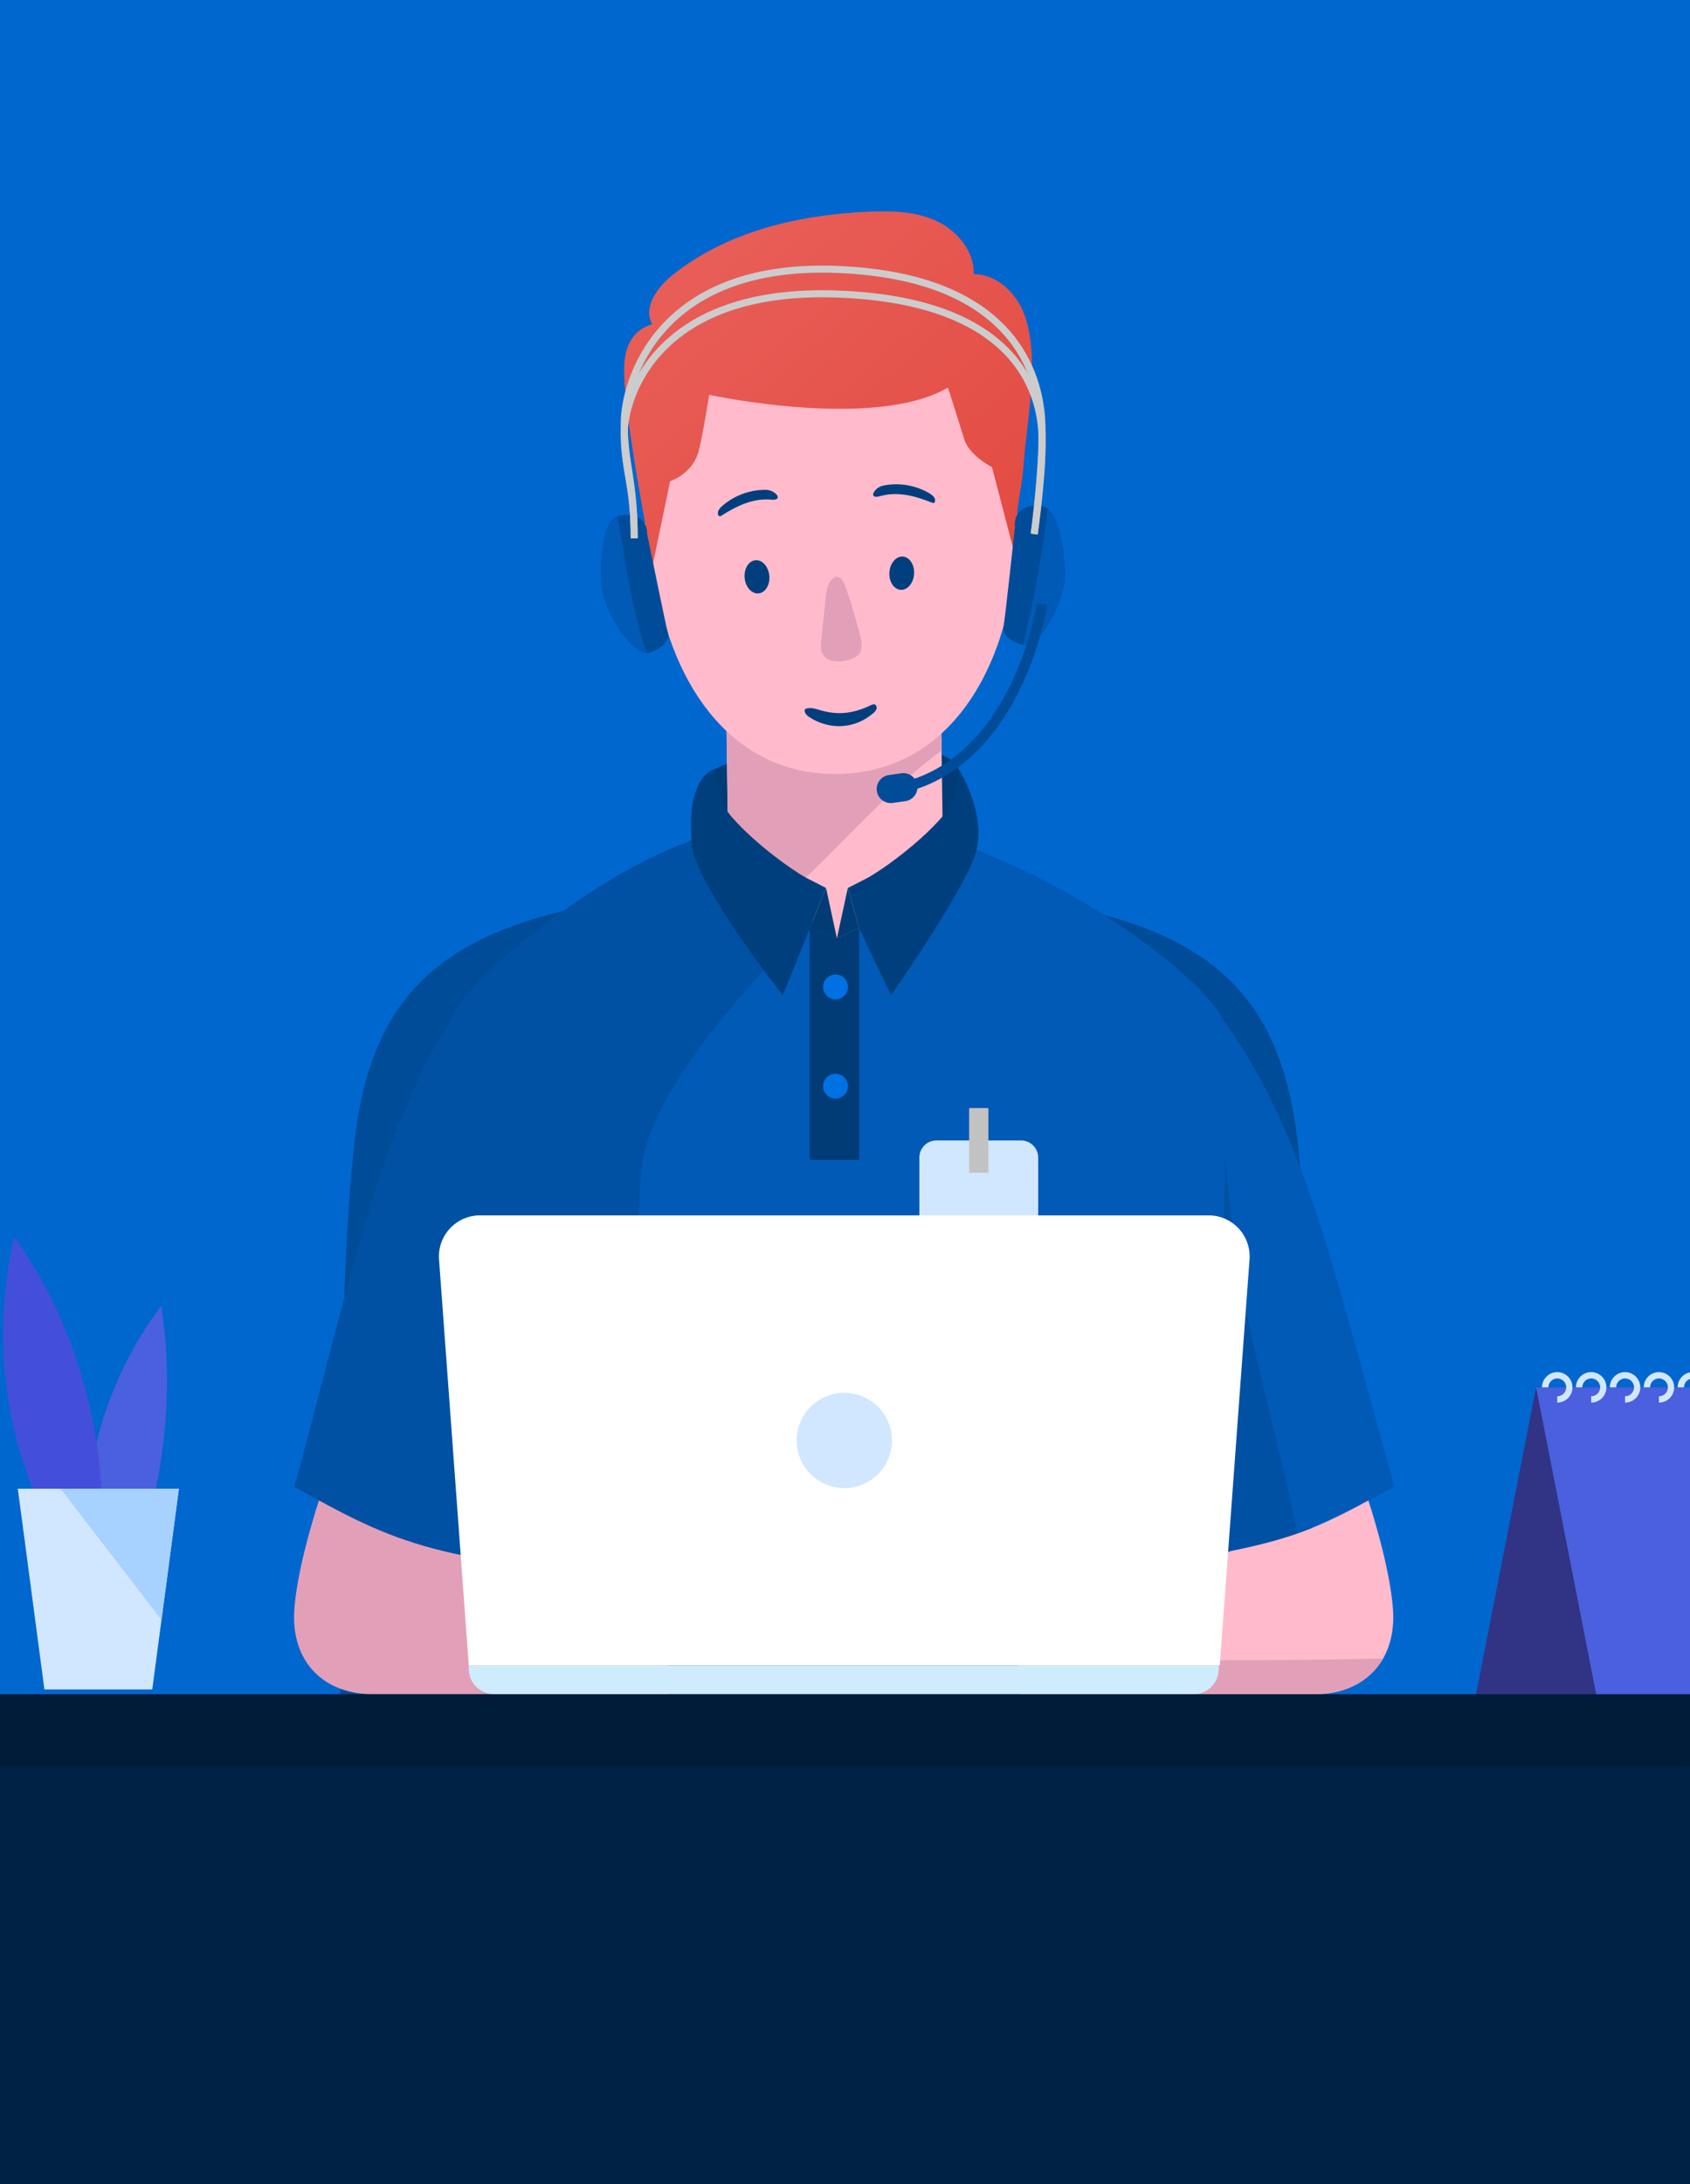 <svg width="480" height="620" viewBox="0 0 480 620" fill="none" xmlns="http://www.w3.org/2000/svg">
<rect x="0" y="0" width="480" height="620" fill="#333333" stroke="none"/>
<g clip-path="url(#clip0_81_577)">
<rect width="480" height="620" fill="#0067CF"/>
<g clip-path="url(#clip1_81_577)">
<path d="M368.803 326.312C363.377 273.815 336.187 252.065 234.615 252.065C133.043 252.065 105.853 273.8 100.426 326.312C95 378.809 96.72 486.71 96.72 486.71H372.495C372.495 486.71 374.215 378.809 368.789 326.312H368.803Z" fill="#004C98"/>
<path d="M505.245 393.827H436.29L419.078 481.772H488.018L505.245 393.827Z" fill="#313384"/>
<path d="M436.29 393.827H505.245L522.473 481.772H453.518L436.29 393.827Z" fill="#4A60DE"/>
<path d="M480.827 396.362C482.221 396.362 483.347 395.236 483.362 393.827C483.362 392.434 482.236 391.307 480.827 391.292C479.433 391.292 478.307 392.419 478.292 393.827H476.483C476.483 391.44 478.425 389.498 480.812 389.498C483.199 389.498 485.141 391.44 485.141 393.827C485.141 396.214 483.199 398.156 480.812 398.156V396.347L480.827 396.362Z" fill="#D1E7FF"/>
<path d="M471.19 396.362C472.584 396.362 473.711 395.236 473.726 393.827C473.726 392.434 472.599 391.307 471.19 391.292C469.797 391.292 468.67 392.419 468.655 393.827H466.846C466.846 391.44 468.789 389.498 471.176 389.498C473.563 389.498 475.505 391.44 475.505 393.827C475.505 396.214 473.563 398.156 471.176 398.156V396.347L471.19 396.362Z" fill="#D1E7FF"/>
<path d="M461.568 396.362C462.962 396.362 464.089 395.236 464.104 393.827C464.104 392.434 462.977 391.307 461.568 391.292C460.175 391.292 459.048 392.419 459.033 393.827H457.224C457.224 391.44 459.167 389.498 461.554 389.498C463.94 389.498 465.883 391.44 465.883 393.827C465.883 396.214 463.94 398.156 461.554 398.156V396.347L461.568 396.362Z" fill="#D1E7FF"/>
<path d="M451.946 396.362C453.34 396.362 454.467 395.236 454.482 393.827C454.482 392.434 453.355 391.307 451.946 391.292C450.553 391.292 449.426 392.419 449.411 393.827H447.603C447.603 391.44 449.545 389.498 451.932 389.498C454.319 389.498 456.261 391.44 456.261 393.827C456.261 396.214 454.319 398.156 451.932 398.156V396.347L451.946 396.362Z" fill="#D1E7FF"/>
<path d="M442.31 396.362C443.703 396.362 444.83 395.236 444.845 393.827C444.845 392.434 443.718 391.307 442.31 391.292C440.916 391.292 439.789 392.419 439.774 393.827H437.966C437.966 391.44 439.908 389.498 442.295 389.498C444.682 389.498 446.624 391.44 446.624 393.827C446.624 396.214 444.682 398.156 442.295 398.156V396.347L442.31 396.362Z" fill="#D1E7FF"/>
<path d="M346.461 309.604C345.319 349.529 342.903 434.331 342.547 441.61C352.955 439.831 360.872 437.815 368.373 435.087C362.621 405.391 352.955 376.556 349.93 346.401C347.973 333.636 347.899 321.508 346.461 309.604Z" fill="#0051A4"/>
<path d="M347.039 289.055C347.039 289.055 346.817 297.15 346.461 309.603C347.899 321.508 347.973 333.636 349.93 346.4C352.94 376.556 362.606 405.391 368.373 435.087C377.091 431.929 385.245 427.822 396.083 422.011C379.093 362.234 370.835 321.197 347.054 289.055H347.039Z" fill="#005AB6"/>
<path d="M137.165 442.663C136.646 442.574 136.127 442.47 135.623 442.381L135.089 442.277L131.739 441.61C115.282 438.215 105.067 433.827 90.582 425.925C88.373 424.709 86.075 423.434 83.629 422.055C100.575 359.314 108.803 316.245 132.569 282.517C132.569 282.517 136.705 432.641 137.165 442.663Z" fill="#0051A4"/>
<path d="M203.14 218.292C216.602 210.998 267.543 206.966 272.272 218.292C277.002 229.619 272.302 244.059 267.617 247.469C262.932 250.894 237.699 266.357 237.699 266.357C237.699 266.357 208.818 257.728 205.304 244.815C201.776 231.902 199.834 222.933 203.14 218.292Z" fill="#023C77"/>
<path d="M357.076 522.439C356.631 523.714 355.579 524.781 354.541 525.76C347.128 532.832 338.529 537.991 329.159 541.801C300.857 553.35 265.616 552.52 235.579 554.003C217.224 554.937 199.878 553.943 183.377 551.082C169.915 548.784 157.017 545.211 144.578 540.437C136.868 537.472 129.337 534.047 121.954 530.133C119.552 528.858 118.203 526.027 117.565 523.507C116.765 520.363 118.054 517.176 119.226 514.152C132.939 478.511 131.264 438.23 129.366 397.682C128.373 376.57 127.365 355.088 126.327 333.25C125.734 320.737 123.718 299.463 129.218 287.409C133.325 278.395 165.186 251.027 192.302 240.175C202.769 235.994 207.484 234.912 218.766 233.904C225.245 233.296 231.62 232.955 237.788 232.94C239.493 232.925 241.242 232.985 242.977 233.103C245.126 233.237 247.276 233.474 249.47 233.77C252.866 234.23 256.261 234.912 259.715 235.713C267.009 237.477 274.378 239.968 281.568 242.962C313.473 256.172 342.295 278.974 347.069 289.025C347.706 290.389 348.121 294.333 348.255 300.397C348.655 313.621 347.988 336.645 346.817 364.072C346.001 382.842 344.889 403.657 343.733 424.65C341.998 456.021 346.95 489.511 356.542 517.309C357.106 518.955 357.699 520.734 357.106 522.424L357.076 522.439Z" fill="#005AB6"/>
<path d="M242.962 233.118L235.564 256.469C235.564 256.469 186.92 301.272 182.517 329.677C179.063 351.916 181.954 491.647 183.362 551.097C169.9 548.799 157.002 545.226 144.563 540.452C136.853 537.487 129.322 534.063 121.939 530.149C119.537 528.874 118.188 526.042 117.55 523.522C116.75 520.379 118.039 517.191 119.211 514.167C132.925 478.526 131.249 438.245 129.352 397.697C128.358 376.585 127.35 355.103 126.312 333.265C125.719 320.752 123.703 299.478 129.203 287.424C133.31 278.411 165.171 251.043 192.287 240.19C202.754 236.009 207.469 234.927 218.751 233.919C225.23 233.311 231.605 232.97 237.773 232.955C239.478 232.941 241.227 233 242.962 233.118Z" fill="#0051A4"/>
<path d="M270.389 237.447C260.486 249.812 249.277 259.211 237.713 266.357C222.042 257.002 209.604 242.948 203.718 235.579C204.756 235.283 205.734 235.001 206.727 234.764L206.045 184.001L267.024 183.171L267.632 227.381L267.75 236.602C268.625 236.869 269.515 237.151 270.389 237.447Z" fill="#FFBBCC"/>
<path d="M267.424 213.044L267.009 183.171L206.031 184.001L206.713 234.764C205.719 235.001 204.726 235.283 203.703 235.579C207.499 240.323 214.022 247.87 222.384 255.119C237.773 241.421 251.101 225.216 267.41 213.03L267.424 213.044Z" fill="#E2A0B8"/>
<path d="M186.98 148.286C174.852 147.93 172.776 158.486 173.963 164.283C175.149 170.08 182.517 182.177 191.279 174.854C192.05 150.465 186.98 148.286 186.98 148.286Z" fill="#E2A0B8"/>
<path d="M286.772 146.937C298.885 146.255 301.242 156.737 300.219 162.578C299.196 168.404 292.154 180.695 283.199 173.608C281.761 149.25 286.787 146.937 286.787 146.937H286.772Z" fill="#FFBBCC"/>
<path d="M288.877 149.22C288.877 184.891 272.184 219.256 237.862 219.716C233.548 219.79 229.515 219.286 225.749 218.308C199.359 211.666 185.705 181.822 184.934 150.629C184.222 121.541 189.96 100.163 207.825 90.022C215.104 85.9 224.37 83.632 235.994 83.484C276.335 82.935 288.863 115.329 288.877 149.235V149.22Z" fill="#FFBBCC"/>
<path d="M290.671 132.586C290.301 137.567 288.833 144.076 288.314 150.036C288.032 153.179 288.018 156.159 288.551 158.709L281.746 132.601C281.746 132.601 275.282 129.324 273.874 124.699C270.953 115.299 269.263 110.036 269.189 110.036C248.314 122.253 201.405 112.082 201.405 112.082C201.405 112.082 199.76 122.816 198.44 128.049C196.705 134.602 190.33 136.604 190.33 136.604L185.453 160.087C185.453 160.087 177.195 119.228 177.269 104.655C177.313 98.991 179.27 93.758 185.26 92.023C185.26 92.023 185.23 91.994 185.186 91.89C182.651 87.235 186.639 81.645 190.775 78.28C206.135 65.812 226.535 61.023 246.327 60.119C252.925 59.807 259.76 59.941 265.764 62.624C271.769 65.337 276.78 71.267 276.557 77.85C283.184 77.805 288.878 83.321 291.072 89.621C295.401 101.971 291.591 119.658 290.657 132.601L290.671 132.586Z" fill="url(#paint0_linear_81_577)"/>
<path d="M218.529 163.794C218.618 166.403 217.106 168.493 215.164 168.464C213.221 168.434 211.561 166.299 211.472 163.69C211.383 161.081 212.895 158.99 214.837 159.02C216.78 159.049 218.44 161.184 218.529 163.794Z" fill="#003F7E"/>
<path d="M259.582 163.319C259.256 165.914 257.432 167.737 255.519 167.396C253.607 167.055 252.317 164.683 252.643 162.104C252.969 159.524 254.793 157.686 256.706 158.027C258.618 158.368 259.908 160.74 259.582 163.319Z" fill="#003F7E"/>
<path d="M204.889 146.389C209.174 143.661 213.814 141.363 219.048 141.837C222.754 142.164 220.234 139.095 217.595 139.05C212.999 138.976 208.388 140.696 204.963 143.78C204.237 144.432 203.511 145.514 204.074 146.315C204.148 146.433 204.267 146.537 204.4 146.552C204.578 146.582 204.741 146.478 204.889 146.389Z" fill="#003F7E"/>
<path d="M264.726 142.697C260.012 140.814 255.03 139.406 249.96 140.844C246.372 141.852 248.284 138.353 250.879 137.834C255.386 136.915 260.234 137.76 264.163 140.147C265.008 140.666 265.912 141.585 265.497 142.475C265.438 142.608 265.349 142.727 265.216 142.771C265.052 142.831 264.875 142.771 264.711 142.697H264.726Z" fill="#003F7E"/>
<path d="M237.817 187.737C240.338 187.811 243.214 186.877 244.163 185.469C245.601 183.319 243.851 178.886 243.273 176.662C242.354 173.149 241.272 169.694 240.026 166.285C239.789 165.632 239.537 164.98 239.078 164.461C238.618 163.942 237.906 163.601 237.239 163.779C236.631 163.927 236.201 164.461 235.846 164.98C234.378 167.159 234.511 170.376 234.2 172.926C233.814 176.158 233.473 179.39 233.177 182.637C232.88 185.854 234.526 187.648 237.803 187.737H237.817Z" fill="#E2A0B8"/>
<path d="M234.615 252.065L222.339 282.517C222.339 282.517 197.654 251.354 196.542 239.953C194.57 219.716 203.14 218.308 203.14 218.308C202.917 223.289 204.578 228.196 207.869 231.947C214.808 239.894 225.705 247.514 229.559 249.486L234.615 252.065Z" fill="#003F7E"/>
<path d="M237.699 266.357L231.398 263.437L234.615 252.065L237.699 266.357Z" fill="#F5D27A"/>
<path d="M244.015 263.437L237.699 266.357L240.797 252.065L244.015 263.437Z" fill="#F5D27A"/>
<path d="M244.015 263.437L237.699 266.357L240.797 252.065L244.015 263.437Z" fill="#023C77"/>
<path d="M277.773 238.797C277.654 239.953 277.417 241.109 277.076 242.236C273.681 253.177 253.073 282.517 253.073 282.517L244.014 263.437L240.812 252.065L245.853 249.486C249.707 247.529 260.604 239.894 267.543 231.947C270.819 228.196 272.495 223.289 272.272 218.308C272.272 218.308 278.885 228.745 277.773 238.811V238.797Z" fill="#003F7E"/>
<path d="M237.699 266.357L229.975 263.6L234.615 252.065L237.699 266.357Z" fill="#023C77"/>
<path d="M247.41 200.161C247.691 200.028 248.018 199.879 248.329 199.939C248.848 200.043 249.1 200.68 248.966 201.184C248.833 201.688 248.447 202.088 248.047 202.429C242.754 207.011 235.594 207.292 229.871 203.571C229.07 203.052 228.21 202.133 228.655 201.288C229.975 200.636 231.531 201.184 232.955 201.599C238.232 203.141 242.547 202.489 247.41 200.161Z" fill="#003F7E"/>
<path d="M189.826 453.07V480.928H105.675C92.332 480.928 82.324 471.958 83.629 456.391C84.474 446.265 88.136 433.575 90.582 425.925C105.067 433.827 115.282 438.215 131.739 441.61C132.821 441.847 133.948 442.07 135.089 442.277L135.623 442.381L189.826 453.07Z" fill="#E2A0B8"/>
<path d="M392.851 470.772C389.1 477.34 381.998 480.928 373.562 480.928H289.411V453.07L343.614 442.381L344.148 442.277C345.29 442.07 348.803 440.469 349.886 440.231C366.342 436.836 374.17 433.827 388.655 425.925C391.101 433.575 394.763 446.265 395.608 456.391C396.083 462.114 395.03 466.947 392.851 470.772Z" fill="#FFBBCC"/>
<path d="M392.851 470.772C389.1 477.34 381.998 480.927 373.562 480.927H289.411V470.98C313.696 471.246 361.731 471.632 392.851 470.772Z" fill="#E2A0B8"/>
<path d="M229.975 263.6V329.262H244.015V263.437L237.699 266.357L229.975 263.6Z" fill="#023C77"/>
<path d="M237.313 283.688C239.262 283.688 240.842 282.109 240.842 280.16C240.842 278.211 239.262 276.631 237.313 276.631C235.364 276.631 233.785 278.211 233.785 280.16C233.785 282.109 235.364 283.688 237.313 283.688Z" fill="#0071E3"/>
<path d="M237.313 311.857C239.262 311.857 240.842 310.277 240.842 308.328C240.842 306.38 239.262 304.8 237.313 304.8C235.364 304.8 233.785 306.38 233.785 308.328C233.785 310.277 235.364 311.857 237.313 311.857Z" fill="#0071E3"/>
<path d="M183.822 185.365C180.515 185.929 170.716 174.528 170.716 163.75C170.716 152.971 172.391 147.56 175.445 146.552C178.514 145.544 183.822 146.196 183.822 151.593C183.822 151.593 189.129 177.849 189.752 179.865C190.389 181.866 187.128 184.817 183.822 185.365Z" fill="#004C98"/>
<path d="M291.398 183.126C291.101 183.112 290.82 183.067 290.523 183.008C287.484 182.43 284.578 180.072 284.978 178.19C285.423 176.129 288.27 149.502 288.27 149.502C287.766 144.135 292.999 142.994 296.127 143.705C296.631 143.824 297.121 144.061 297.565 144.432C299.938 146.27 301.598 151.4 302.428 160.384C303.436 171.118 294.748 183.379 291.398 183.126Z" fill="#004C98"/>
<path d="M180.13 152.838C180.13 136.115 177.298 131.815 177.298 120.177C177.298 108.539 186.728 74.44 237.847 76.486C288.966 78.532 295.001 107.62 295.831 118.65C296.661 129.68 293.74 151.592 293.74 151.592" stroke="#CCCCCC" stroke-width="2" stroke-miterlimit="10"/>
<path d="M180.13 152.838C180.13 137.656 177.298 133.654 177.298 123.098C177.298 112.542 186.728 81.616 237.847 83.469C288.966 85.322 295.001 111.712 295.831 121.719C296.661 131.726 293.74 151.607 293.74 151.607" stroke="#CCCCCC" stroke-width="2" stroke-miterlimit="10"/>
<path d="M291.398 183.126C291.101 183.112 290.82 183.067 290.523 183.008C292.391 175.743 295.431 162.193 297.565 144.432C299.938 146.27 301.598 151.4 302.428 160.384C303.436 171.118 294.749 183.378 291.398 183.126Z" fill="#005AB6"/>
<path d="M183.822 185.365C180.515 185.928 170.716 174.528 170.716 163.749C170.716 152.971 172.391 147.56 175.445 146.552C175.445 146.552 179.685 175.921 183.822 185.365Z" fill="#005AB6"/>
<path d="M294.511 171.295V171.414C294.289 172.674 292.332 184.016 286.327 195.743C283.318 201.599 279.315 207.544 274.037 212.392C268.759 217.24 262.25 220.991 254.126 222.562L254.689 225.468C263.674 223.748 270.894 219.464 276.587 214.067C285.127 205.972 290.301 195.402 293.384 186.862C296.468 178.323 297.432 171.799 297.447 171.725L294.511 171.295Z" fill="#004C98"/>
<path d="M257.15 227.425L253.562 227.929C251.383 228.24 249.352 226.713 249.041 224.534C248.729 222.355 250.256 220.323 252.436 220.012L256.023 219.508C258.203 219.197 260.234 220.724 260.545 222.903C260.857 225.082 259.33 227.114 257.15 227.425Z" fill="#004C98"/>
<path d="M290.004 323.732H265.986C263.301 323.732 261.124 325.909 261.124 328.595V373.65C261.124 376.335 263.301 378.512 265.986 378.512H290.004C292.69 378.512 294.867 376.335 294.867 373.65V328.595C294.867 325.909 292.69 323.732 290.004 323.732Z" fill="#D1E7FF"/>
<path d="M280.723 314.54H275.252V332.909H280.723V314.54Z" fill="#C2C2C2"/>
<path d="M346.446 472.774H133.147L124.696 357.52C124.207 350.759 129.544 345.007 136.32 345.007H343.273C350.049 345.007 355.386 350.759 354.897 357.52L346.446 472.774Z" fill="white"/>
<path d="M133.147 472.773H346.164V473.752C346.164 477.71 342.947 480.927 338.989 480.927H140.323C136.364 480.927 133.147 477.71 133.147 473.752V472.773Z" fill="#CFECFF"/>
<path d="M244.985 421.41C251.892 418.55 255.172 410.632 252.311 403.725C249.45 396.819 241.532 393.539 234.625 396.4C227.719 399.26 224.439 407.178 227.3 414.085C230.161 420.992 238.079 424.271 244.985 421.41Z" fill="#D1E7FF"/>
<path d="M38.825 441.996C46.994 418.779 49.426 393.961 45.793 370.67C30.671 390.729 22.976 416.229 24.859 440.143L38.825 441.981V441.996Z" fill="#4A60DE"/>
<path d="M28.165 448.83C32.154 413.56 23.421 378.186 4.044 351.115C-3.176 382.412 2.235 415.369 18.692 440.335L28.18 448.83H28.165Z" fill="#434FDA"/>
<path d="M50.804 422.618L45.867 459.845L43.243 479.578H12.613L6.653 434.627L5.052 422.604H17.194L50.804 422.618Z" fill="#D1E7FF"/>
<path d="M50.804 422.618L45.867 459.845L17.194 422.604L50.804 422.618Z" fill="#A7D1FF"/>
<path d="M530.093 499.208H-51.093V632H530.093V499.208Z" fill="#002244"/>
<path d="M544 480.928H-65V501.357H544V480.928Z" fill="#001C38"/>
</g>
</g>
<defs>
<linearGradient id="paint0_linear_81_577" x1="301.994" y1="177.749" x2="196.513" y2="55.548" gradientUnits="userSpaceOnUse">
<stop stop-color="#E1473D"/>
<stop offset="1" stop-color="#E9605A"/>
</linearGradient>
<clipPath id="clip0_81_577">
<rect width="480" height="620" fill="white"/>
</clipPath>
<clipPath id="clip1_81_577">
<rect width="609" height="572" fill="white" transform="translate(-65 60)"/>
</clipPath>
</defs>
</svg>

